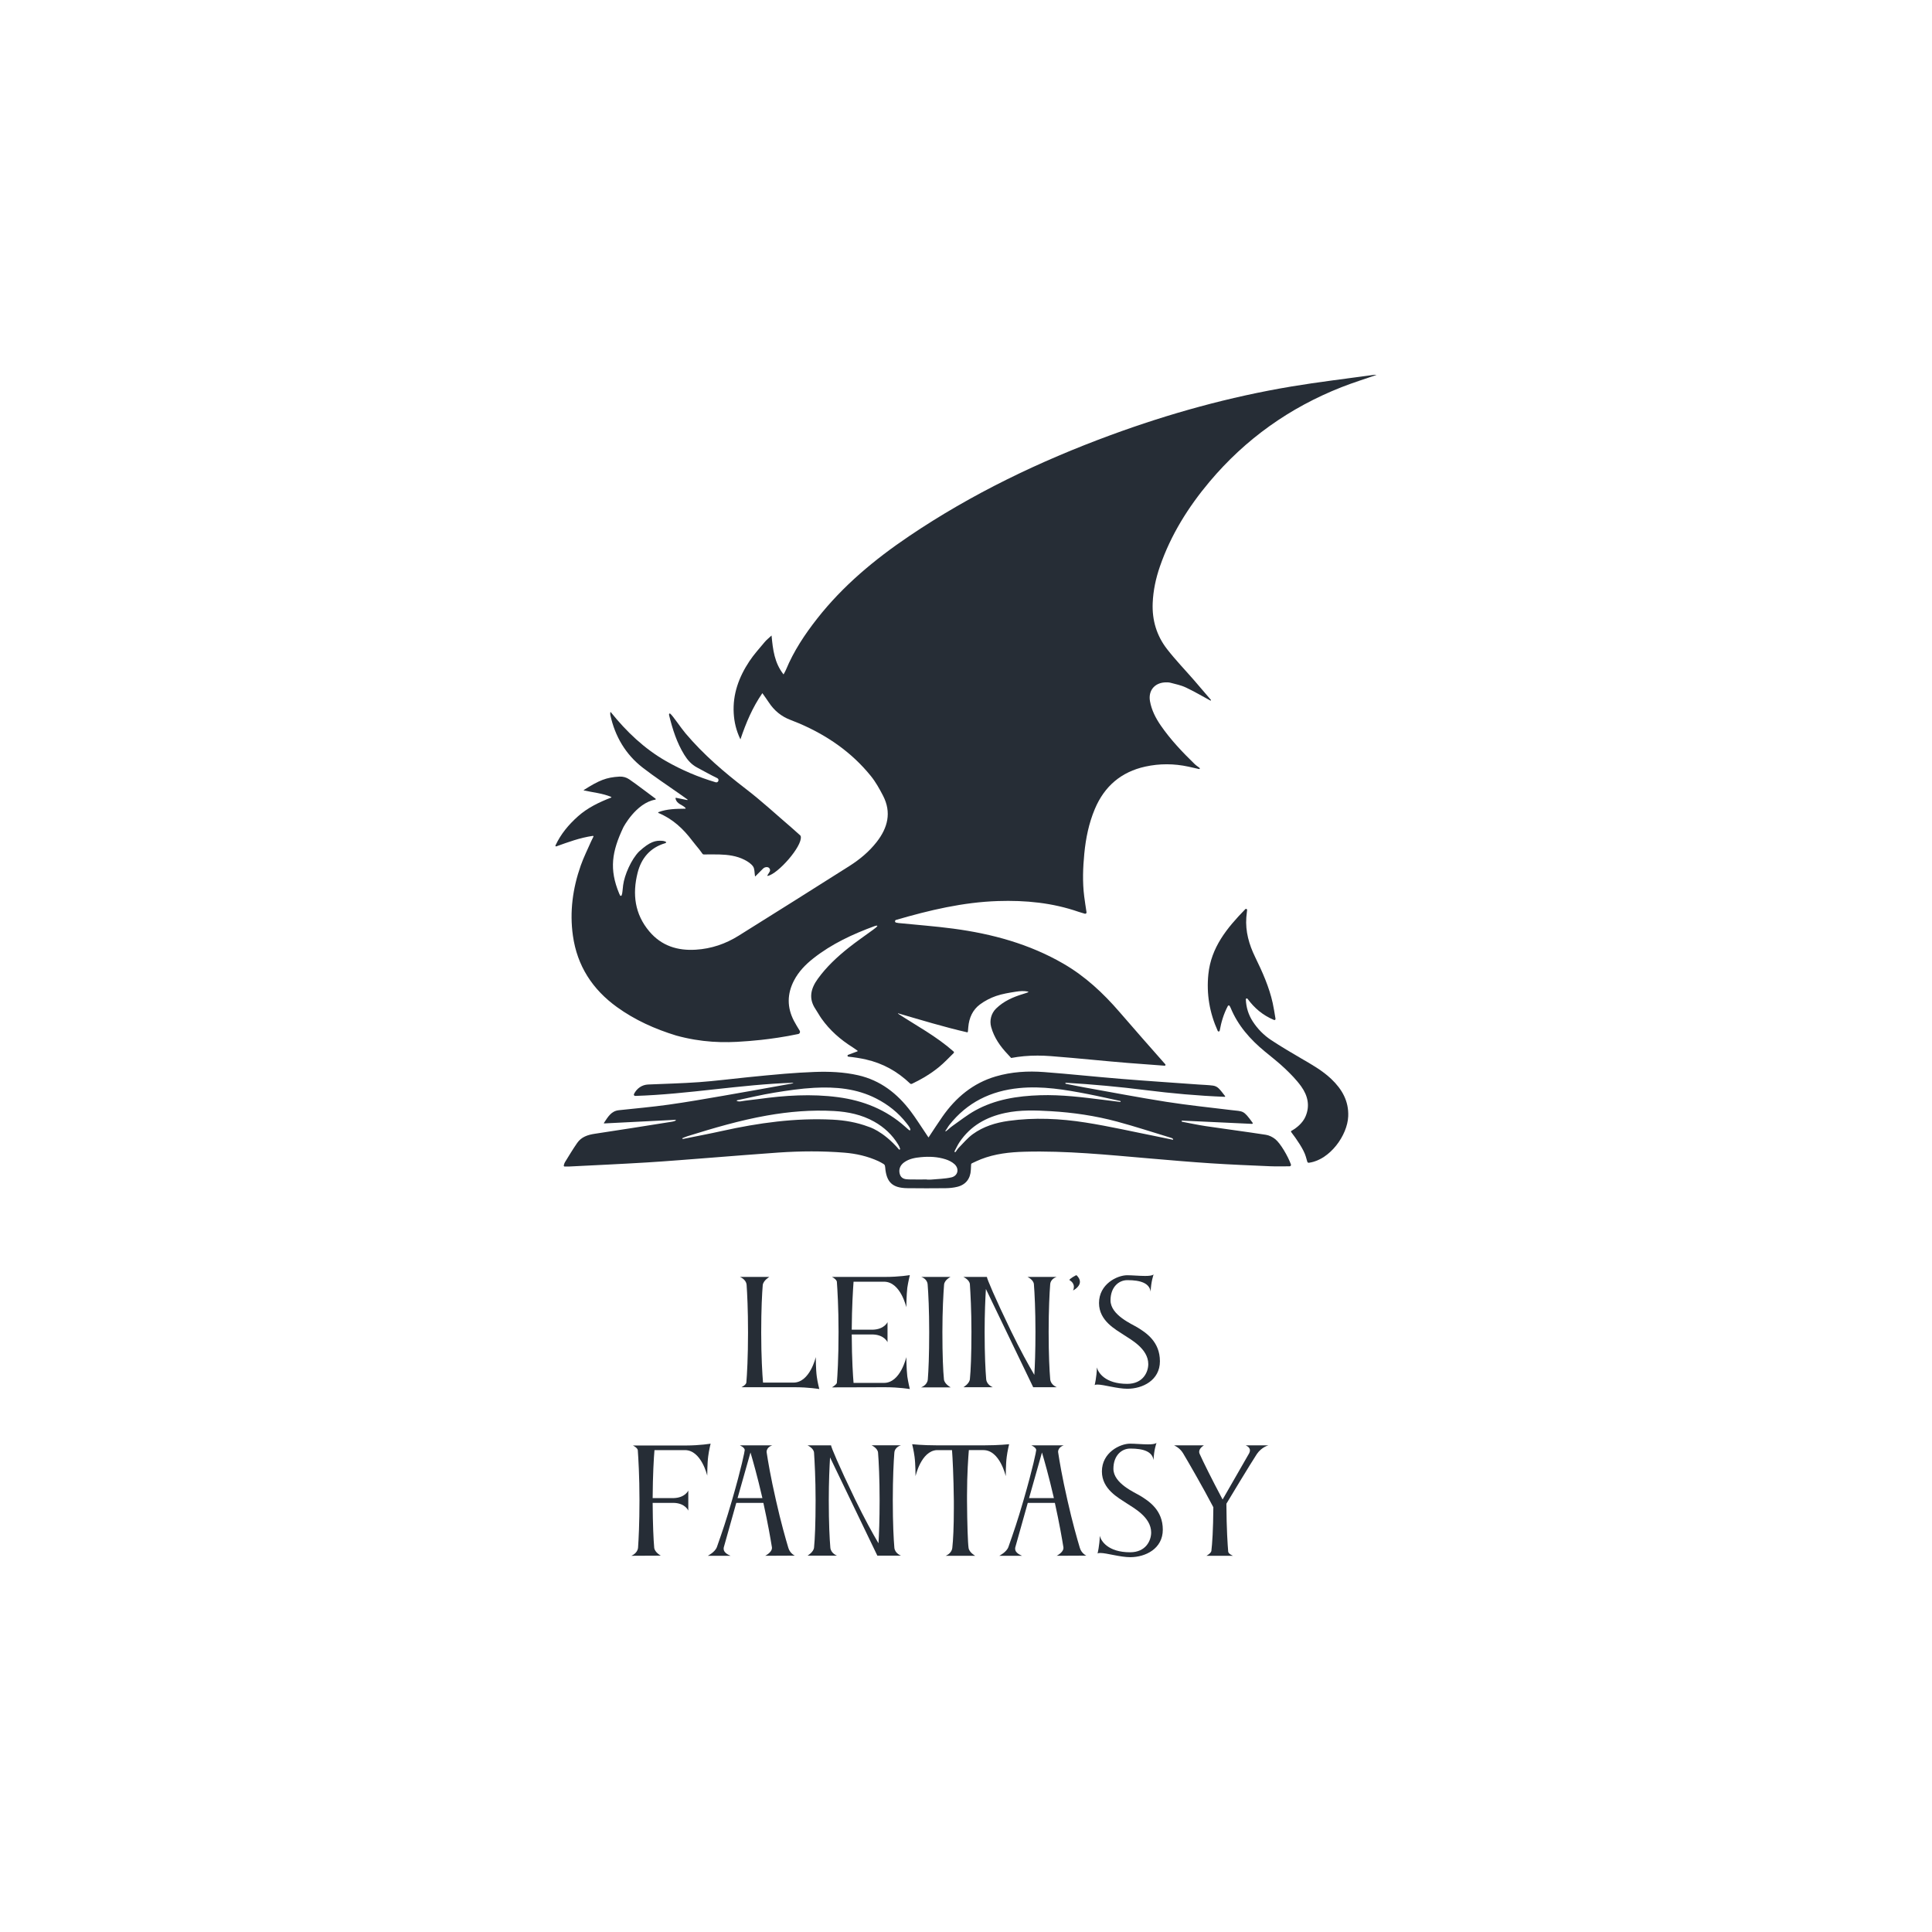 <?xml version="1.0" encoding="UTF-8"?> <svg xmlns="http://www.w3.org/2000/svg" xmlns:xlink="http://www.w3.org/1999/xlink" version="1.1" id="Слой_1" x="0px" y="0px" viewBox="0 0 1800 1800" style="enable-background:new 0 0 1800 1800;" xml:space="preserve"> <style type="text/css"> .st0{fill:#262D36;} </style> <g> <g> <path class="st0" d="M1188.19,1061.37c-2.46-1.99-5.71-3.63-8.8-4.11c-18.58-2.88-37.24-5.27-55.83-8.04 c-7.46-1.11-14.84-2.73-22.25-4.12c-0.64-0.12-0.53-1.07,0.12-1.04c21.47,1,42.94,2,65.07,3.03c0.53,0.02,0.86-0.58,0.54-1.01 c-8.75-12.03-8.54-10.46-19.97-11.85c-20.16-2.45-40.37-4.54-60.42-7.68c-25.47-3.99-50.8-8.87-76.19-13.4 c-5.85-1.04-11.67-2.29-17.5-3.41c-0.59-0.11-0.48-1,0.12-0.96c24.9,1.47,49.72,3.75,74.49,6.87c24.07,3.03,48.23,5.24,73.47,6.23 c0.35,0.01,0.56-0.4,0.34-0.67c-2.33-2.93-4-5.34-6.08-7.31c-1.42-1.35-3.25-2.21-5.19-2.47c-4.45-0.6-8.96-0.69-13.45-1.01 c-24.08-1.74-48.17-3.32-72.23-5.27c-23.89-1.94-47.73-4.51-71.62-6.33c-15.17-1.16-30.33-0.27-45.05,4.05 c-21.23,6.23-37.19,19.6-49.69,37.44c-4.32,6.16-8.37,12.51-12.84,19.22c-0.08,0.12-0.26,0.11-0.33,0 c-1.17-1.76-2.1-3.19-3.06-4.6c-4.4-6.48-8.55-13.13-13.25-19.38c-12.57-16.75-28.31-29.06-49.18-33.78 c-13.42-3.03-27.06-3.57-40.74-3.05c-9.15,0.35-18.3,0.92-27.43,1.66c-11.61,0.95-23.21,2.12-34.81,3.28 c-15.07,1.51-30.1,3.47-45.19,4.56c-15.78,1.14-31.61,1.49-47.43,2.19c-5.66,0.25-10.54,3.56-13.15,8.89 c-0.4,0.81,0.24,1.76,1.14,1.74c49.35-1.52,98-10.69,147.31-12.26c0.16,0.67-3.74,1.17-5.65,1.52 c-19.97,3.58-39.93,7.22-59.93,10.66c-16.88,2.9-33.76,5.88-50.73,8.24c-15.33,2.13-30.76,3.52-46.16,5.15 c-7.26,0.77-10.15,6.18-13.99,11.87c-0.13,0.2,0.02,0.46,0.25,0.45c22.91-1.16,44.84-2.26,66.77-3.37 c0.26,1.16-3.02,1.68-4.61,1.93c-23.66,3.75-47.3,7.55-70.99,11.09c-6.55,0.98-12.43,2.95-16.29,8.5 c-4.07,5.85-7.73,11.99-11.48,18.06c-0.49,0.79-0.71,1.75-1.03,2.88c-0.15,0.53,0.25,1.07,0.8,1.07c1.65,0.02,3,0.05,4.35-0.02 c24.11-1.23,48.24-2.31,72.34-3.78c19.61-1.2,39.19-2.86,58.78-4.35c21.25-1.62,42.48-3.42,63.73-4.87 c20.47-1.39,40.95-1.54,61.43,0.11c11.04,0.89,21.71,3.33,31.8,7.97c1.66,0.77,3.24,1.73,4.71,2.6c0.68,0.4,1.15,1.07,1.3,1.85 c0.09,0.49,0.16,0.87,0.19,1.26c1.12,13.9,6.72,19.25,20.71,19.41c11.83,0.14,23.67,0.15,35.5,0.01 c3.63-0.04,7.35-0.41,10.87-1.26c7.98-1.93,12.33-7.57,12.72-15.79c0.08-1.61,0.16-3.21,0.25-5.09c0.02-0.44,0.29-0.84,0.69-1.03 c2.83-1.3,5.58-2.68,8.44-3.8c13.06-5.12,26.77-6.63,40.64-7.01c38.9-1.06,77.54,2.92,116.21,6.23 c19.07,1.63,38.15,3.3,57.25,4.55c18.45,1.2,36.93,1.97,55.41,2.75c6.01,0.25,12.04,0.08,18.12,0.05c0.89,0,1.5-0.89,1.2-1.73 C1200,1077.24,1192.97,1065.25,1188.19,1061.37z M880.85,1053.51c1.33-1.69,2.27-3.68,3.6-5.37c16.61-21.08,38.65-31.81,65.1-34.4 c21.66-2.12,42.77,1.47,63.85,5.55c10.15,1.96,20.22,4.35,30.34,6.48c0.55,0.12,0.41,0.93-0.14,0.86 c-4.98-0.62-9.96-1.23-14.93-1.85c-19.82-2.47-39.63-5.02-59.67-4.38c-21.15,0.68-41.8,3.87-60.57,14.29 c-7.37,4.09-14.04,9.45-20.98,14.29c-2.16,1.5-4.01,3.44-6.13,4.99C881,1054.21,880.62,1053.81,880.85,1053.51z M686.93,1025.05 c11.5-2.39,22.94-5.17,34.52-7.05c12.3-2,24.69-3.85,37.11-4.52c19.94-1.07,39.63,0.67,57.87,10.02 c10.97,5.62,20.46,13.1,28.07,22.85c1.12,1.44,2.33,2.87,3.15,4.5c0.47,0.94,0.77,1.57,0.13,2.34c-0.33,0.36-3.03-2.19-4.42-3.43 c-17.87-15.98-39.01-24.4-62.56-27.53c-24.84-3.3-49.53-1.69-74.19,1.74c-5.6,0.78-11.26,1.2-16.83,2.19 c-0.87,0.16-1.76,0.02-2.76-0.22C686.26,1025.74,686.03,1025.24,686.93,1025.05z M808.94,1049.68 c-10.67-4.01-21.77-5.94-33.17-6.52c-34.89-1.76-69.08,3.01-103.01,10.53c-12,2.66-24.09,4.94-36.14,7.39 c-1.03,0.19-1.29-0.4-0.51-0.83c1.52-0.58,3.02-1.26,4.58-1.74c24.29-7.58,48.69-14.76,73.79-19.19 c20.72-3.66,41.62-5.41,62.65-4.21c13.03,0.75,25.72,3.38,37.32,9.89c9.34,5.25,16.93,12.32,22.47,21.52 c0.7,1.17,1.31,2.4,1.69,3.78c0.18,0.64-0.66,1.08-1.1,0.57C822.45,1053.25,808.94,1049.68,808.94,1049.68z M886.32,1096.95 c-6.11,1.36-12.5,1.44-18.77,2.03c-1.32,0.12-2.66,0.02-3.99,0.02c0-0.04,0-0.09,0-0.13c-5.66,0-11.32,0.11-16.97-0.04 c-3.59-0.09-7.02-0.72-8.27-4.97c-1.21-4.11,0.16-8.11,4.01-10.91c4.62-3.36,10.09-4.32,15.53-4.84 c7.81-0.75,15.67-0.41,23.2,2.01c2.92,0.94,5.93,2.44,8.19,4.48C893.98,1088.89,892.52,1095.56,886.32,1096.95z M1092.98,1061.93 c-4.86-1.01-9.71-2.04-14.57-3.01c-22.34-4.44-44.58-9.55-67.07-13.09c-23.72-3.74-47.71-4.85-71.66-1.53 c-11.99,1.66-23.48,5.22-33.35,12.36c-4.9,3.55-8.86,8.41-13.17,12.76c-1.09,1.1-1.88,2.5-2.81,3.77c-0.42,0.57-1.34,0-1.03-0.61 c1.54-2.84,2.86-5.82,4.65-8.48c10.24-15.24,25-23.45,42.61-27.19c14.01-2.98,28.2-2.47,42.29-1.65 c20.94,1.22,41.71,4.28,61.98,9.74c16.84,4.54,33.44,9.99,50.14,15.06C1092.35,1060.45,1093.11,1060.95,1092.98,1061.93z"></path> <path class="st0" d="M610.56,745c0.42-0.07,0.57-0.6,0.22-0.86c-10.61-7.82-16.6-12.58-24.51-18.04 c-2.69-1.86-5.93-2.74-9.19-2.55c-12.24,0.71-18.79,3.38-33.14,12.47c-0.17,0.11-0.13,0.38,0.07,0.42 c9.16,1.98,17.55,2.69,25.42,6.04c0.25,0.11,0.24,0.47-0.01,0.57c-11.24,4.39-21.89,9.45-30.91,17.48 c-8.72,7.76-16.04,16.52-20.99,27.17c-0.23,0.5,0.26,1.03,0.78,0.85c11.04-3.94,21.84-8.02,34.03-9.78 c0.42-0.06,0.73,0.38,0.54,0.76c-0.93,1.86-1.59,3.12-2.16,4.42c-3.26,7.47-6.95,14.79-9.65,22.46 c-7.46,21.18-10.45,43.02-7.29,65.36c3.96,28.08,18.18,50.01,41.05,66.51c16.79,12.11,35.4,20.45,55.11,26.49 c23.34,6.45,44.22,7.05,64.15,5.39c0,0,23.26-1.22,49.62-6.79c1.4-0.3,2.08-1.89,1.34-3.12c-1.97-3.25-3.73-6.07-5.27-9.01 c-6.62-12.57-6.53-25.21,0.02-37.79c4.32-8.29,10.69-14.82,17.95-20.55c17.2-13.57,36.79-22.61,57.19-30.11 c0.74-0.27,2.21-0.58,2.42-0.29c0.51,0.56-2.67,2.82-4.13,3.89c-7.53,5.51-15.23,10.78-22.53,16.58 c-10.71,8.52-20.71,17.83-28.78,29.01c-6.47,8.95-8.83,18.18-2.13,28.14c1.95,2.9,3.58,6.02,5.59,8.86 c7.71,10.91,17.55,19.54,28.81,26.63c1.45,0.91,2.82,1.94,4.77,3.31c0.22,0.15,0.17,0.49-0.07,0.58 c-2.98,1.11-5.88,2.21-8.72,3.28c-0.87,0.33-0.7,1.6,0.23,1.7c5.74,0.57,11.17,1.44,16.38,2.62c15.51,3.51,29.07,10.87,41.1,22.36 c0.48,0.45,1.18,0.58,1.78,0.29c9-4.3,17.57-9.35,25.33-15.73c4.69-3.85,8.85-8.34,13.52-12.89c0.41-0.39,0.4-1.06-0.03-1.43 c-16.24-14.33-34.53-24.02-51.79-35.28c-0.16-0.11-0.04-0.37,0.14-0.31c21.5,6.26,42.82,12.76,64.33,17.69 c0.56,0.1,0.64-0.83,0.65-0.98c0.13-1.32,0.23-2.64,0.34-3.96c0.75-8.53,4.02-16,10.92-21.1c4.48-3.3,9.65-6,14.92-7.81 c5.93-2.04,12.26-3.02,18.49-4.02c3.78-0.61,7.8-0.83,11.31-0.09c0.33,0.07,0.37,0.52,0.06,0.64c-1.65,0.64-2.59,0.96-4.79,1.63 c-9.26,2.84-17.96,6.61-25.05,13.56c-4.55,4.46-6.25,11.1-4.54,17.24c2.78,9.97,8.5,18.01,15.4,25.29 c1.13,1.19,2.22,2.4,3.22,3.49c7.78-1.48,15.88-2.22,24.53-2.22c4.01,0,8.19,0.16,12.42,0.49c13.08,1,26.32,2.23,39.12,3.43 c10.67,1,21.7,2.03,32.54,2.91c11.4,0.93,22.93,1.78,34.35,2.59c0.71,0.05,1.12-0.79,0.65-1.32 c-14.37-16.22-28.66-32.52-42.83-48.91c-15.15-17.53-31.88-33.1-52.03-44.78c-31.8-18.43-66.49-27.86-102.57-32.68 c-16.98-2.27-34.11-3.5-51.16-5.24c-0.75-0.08-1.49-0.23-2.23-0.4c-1.29-0.3-1.35-2.11-0.08-2.49l0.02-0.01 c31.05-9.04,62.35-16.51,94.93-17.58c25.72-0.85,50.87,1.6,75.28,10.08c1.8,0.62,3.64,1.13,5.72,1.73 c0.85,0.24,1.67-0.48,1.54-1.35c-0.78-5.2-1.55-10-2.16-14.81c-1.68-13.3-1.19-26.62,0.1-39.9c1.39-14.29,4.23-28.29,9.85-41.6 c8.93-21.17,24.58-34.51,46.99-39.42c13.3-2.91,26.77-2.85,40.15,0.05c3.31,0.72,6.61,1.49,9.91,2.23 c0.61,0.14,0.99-0.66,0.5-1.04c-1.5-1.19-3.17-2.22-4.54-3.55c-11.49-11.16-22.51-22.75-31.63-35.98 c-4.75-6.9-8.56-14.28-10.05-22.65c-1.7-9.57,3.98-16.85,13.7-17.49c1.81-0.12,3.73-0.12,5.46,0.34 c4.81,1.28,9.81,2.27,14.26,4.38c7.59,3.61,14.88,7.83,22.81,12.16c0.4,0.22,0.8-0.29,0.51-0.63c-5.38-6.3-10.47-12.3-15.62-18.23 c-8.41-9.68-17.35-18.93-25.2-29.04c-9.7-12.48-14.06-26.95-13.39-42.95c0.49-11.78,2.94-23.09,6.76-34.13 c10.14-29.36,26.39-55.29,46.21-78.88c33.44-39.78,74.65-69.08,123.03-88.11c10.81-4.25,21.93-7.71,32.6-11.42 c-0.85,0-1.86-0.12-2.84,0.02c-25.54,3.55-51.17,6.54-76.59,10.8c-57.56,9.64-113.62,25.15-168.37,45.29 c-66.16,24.34-129.35,54.68-187.89,94.22c-32.04,21.65-61.55,46.18-85.56,76.8c-11.55,14.73-21.83,30.23-29.03,47.61 c-0.55,1.32-1.31,2.56-2.24,4.33c-8.48-10.74-9.94-23.05-11.18-36.26c-2.62,2.46-4.74,4.09-6.41,6.1 c-4.89,5.88-10.08,11.58-14.29,17.93c-9.66,14.59-15.58,30.5-14.55,48.38c0.47,8.15,2.24,16,6.25,24.36 c5.25-15.54,11.19-29.68,20.44-43.06c2.25,3.21,4.2,5.85,6,8.59c5.01,7.63,11.67,13.15,20.25,16.36c2.65,0.99,5.28,2.05,7.88,3.16 c26.16,11.18,49.05,26.92,67.01,49.16c4.45,5.51,7.98,11.88,11.26,18.2c8.12,15.67,4.43,29.95-5.93,43.21 c-7.07,9.05-15.83,16.29-25.39,22.37c-34.28,21.81-68.74,43.33-103.17,64.91c-12.2,7.65-25.5,12.16-39.91,13.05 c-17.06,1.06-31.95-3.55-43.33-17.04c-13.63-16.17-15.88-34.78-10.93-54.52c3.41-13.59,11.59-23.44,25.55-27.61 c0.39-0.12,0.95-0.34,1.14-0.88c-0.16-0.44-0.96-0.77-1.41-0.92l-0.02-0.01c-0.7-0.24-1.44-0.38-2.18-0.44 c-6.26-0.52-11.51,0.61-21.71,9.96c-7.22,7.28-13.56,21.72-14.83,31.33c-0.6,4.49-0.58,7.53-1.37,9.44 c-0.27,0.65-1.16,0.71-1.52,0.1c-0.34-0.59-0.62-1.32-0.81-1.77c-9.45-22.69-6.75-39.12,3.79-61.44 C580.61,770.99,592.55,748.06,610.56,745z"></path> <path class="st0" d="M746.08,779.36c-0.07-0.38-0.25-0.79-0.53-1.04c-2.47-2.21-4.99-4.53-7.59-6.76 c-14.17-12.14-27.89-24.87-42.66-36.23c-20.72-15.93-39.9-32.28-56.73-52.23c-4.31-5.1-11.84-16.48-14.17-18.22 c-0.38-0.28-0.93-0.07-1.04,0.39c-0.11,0.49,0.03,1.07,0.09,1.33c3.15,12.81,7.1,25.31,14.1,36.65c3.03,4.9,6.74,9.09,11.91,11.83 c6.17,3.27,12.25,6.74,18.53,9.77c0.07,0.04,0.14,0.07,0.22,0.1c2.31,1.11,1,4.6-1.46,3.87c-16.06-4.76-31.47-11.29-46.19-19.7 c-20.31-11.61-36.92-27.46-51.54-45.67c-0.11-0.14-0.33-0.08-0.36,0.09c-0.22,1.11-0.17,1.98,0.01,2.82 c4.39,19.72,14.07,36.35,30.04,48.78c11.15,8.67,23.02,16.42,34.57,24.58c2.41,1.7,4.81,3.42,7.21,5.13 c0.26,0.19,0.08,0.6-0.23,0.54c-3.25-0.65-6.41-1.29-10.39-2.09c-0.3-0.06-0.59,0.2-0.53,0.51c1.13,5.49,6.44,5.74,9.35,8.98 c0.22,0.25,0.05,0.65-0.29,0.65c-8.68,0.12-16.98,0.19-24.89,3.19c-0.38,0.14-0.37,0.67,0,0.83c13.23,5.49,23.06,14.71,31.42,25.8 c2.1,2.79,4.42,5.42,6.59,8.17c1.13,1.44,2.19,2.94,3,4.07c0.26,0.36,0.68,0.57,1.12,0.57c5.71-0.01,10.19-0.1,14.66,0.02 c8.04,0.23,16,1.26,23.26,4.94c3.02,1.53,6.22,3.59,8.08,6.27c1.48,2.14,1.23,5.49,1.78,9.06c0.02,0.14,0.21,0.2,0.31,0.1 c2.41-2.42,4.81-4.81,7.18-7.19c1.03-1.04,2.48-1.54,3.93-1.37l0.08,0.01c2.06,0.23,3.18,2.52,2.1,4.29 c-0.62,1.02-1.3,2.12-2.12,3.48c-0.13,0.21,0.08,0.42,0.33,0.37C724.73,814.37,747.68,788.36,746.08,779.36z"></path> <path class="st0" d="M1240.34,1005.28c-8.29-7.89-18.16-13.43-27.96-19.12c-9.49-5.5-18.94-11.12-28.1-17.16 c-6.84-4.52-12.59-10.38-17.1-17.32c-4.09-6.29-6.16-13.16-6.47-20.58c-0.04-0.87,1.09-1.26,1.6-0.56 c6.24,8.48,13.89,15.21,24.65,19.74c0.74,0.31,1.53-0.34,1.4-1.13c-0.91-5.38-1.59-10.04-2.61-14.63 c-3.32-15.05-9.6-29-16.32-42.78c-5.69-11.68-9.24-23.88-8.26-37.06c0.16-2.12,0.42-4.23,0.72-6.81c0.11-0.93-1.03-1.48-1.68-0.81 c-17.31,17.73-31.88,35.8-34.41,60.61c-1.87,18.34,1.13,35.98,8.73,52.78c0.39,0.87,1.67,0.73,1.84-0.22 c1.41-7.86,3.62-15.45,7.6-22.99c0.35-0.67,1.31-0.67,1.68-0.01c0.4,0.71,0.7,1.24,0.93,1.8c6.78,16.47,18.16,29.32,31.69,40.5 c6.29,5.2,12.78,10.2,18.69,15.81c5.52,5.25,10.99,10.77,15.4,16.94c6.08,8.5,8.36,18.14,3.79,28.3 c-2.44,5.43-7.77,10.2-12.88,12.93c-0.46,0.25-0.6,0.83-0.28,1.24c5.26,6.91,11.69,16.23,13.58,22.73l1.42,4.89 c0.18,0.63,0.8,1.03,1.45,0.94c0.27-0.04,0.55-0.08,0.82-0.12c18.84-2.99,35.11-25.36,35.84-43.17 C1256.69,1025.78,1250.29,1014.75,1240.34,1005.28z"></path> </g> <g> <path class="st0" d="M763.33,1294.14c0,0-9.68-1.7-23.27-1.7h-49.29c0,0,4.18-1.96,4.58-4.31c0.65-7.45,1.57-23.8,1.57-46.68 c0-21.97-0.78-36.35-1.31-44.2c-0.39-5.49-6.28-7.58-6.28-7.58h27.46c0,0-5.62,3.27-6.15,7.58c-0.65,7.85-1.44,22.23-1.44,44.2 c0,22.49,1.05,39.22,1.7,46.68h28.37c15.3,0,20.79-23.8,20.79-23.8s0,11.64,0.92,18.18 C761.63,1287.74,763.33,1294.14,763.33,1294.14z"></path> <path class="st0" d="M845.32,1282.38c0.78,5.36,2.35,11.77,2.35,11.77s-9.68-1.7-23.14-1.7l-49.42,0.13c0,0,4.18-2.48,4.58-4.18 c0.52-6.41,1.57-21.84,1.57-47.59c0-22.75-1.05-39.36-1.57-46.68c-0.39-2.35-4.58-4.45-4.58-4.45h49.42 c13.47,0,23.14-1.7,23.14-1.7s-1.57,6.54-2.35,11.77c-0.79,6.54-0.92,18.18-0.92,18.18s-5.36-23.8-20.79-23.8h-28.37 c-0.52,7.32-1.57,23.28-1.7,44.72h19.35c11.11-0.26,13.99-7.06,13.99-7.06v18.7c0,0-2.88-6.8-13.47-7.19h-19.87 c0.13,24.19,1.18,38.83,1.7,45.11h28.5c15.3-0.13,20.66-24.06,20.66-24.06S844.53,1275.84,845.32,1282.38z"></path> <path class="st0" d="M865.71,1241.06c0-20.53-0.78-36.09-1.44-44.33c-0.39-5.49-6.01-7.06-6.01-7.06h27.33 c-0.13,0.13-5.62,2.75-6.01,7.19c-0.65,8.37-1.57,23.93-1.57,44.2c0,21.71,0.65,36.22,1.44,44.06c0.39,4.32,6.28,7.45,6.28,7.45 h-27.59c0,0,5.88-1.96,6.28-7.45C865.06,1277.28,865.71,1262.89,865.71,1241.06z"></path> <path class="st0" d="M962.6,1292.44l-44.06-91.53c-0.52,8.89-1.18,22.49-1.18,39.88c0,21.84,0.78,36.22,1.44,44.06 c0.39,5.49,6.15,7.58,6.15,7.58h-27.33c0,0,5.62-3.27,6.01-7.58c0.79-7.85,1.44-22.36,1.44-44.06c0-20.4-0.92-35.83-1.44-44.2 c-0.26-4.31-6.14-6.93-6.14-6.93h21.97c0,1.57,7.32,19.09,22.36,50.21c8.76,18.04,16.48,32.04,21.84,41.06 c0.52-8.37,1.05-21.57,1.05-40.14c0-20.4-0.78-35.83-1.44-44.2c-0.26-4.31-6.01-6.93-6.01-6.93h27.33c0,0-5.75,1.44-6.15,6.93 c-0.65,8.24-1.44,23.67-1.44,44.2c0,21.84,0.78,36.22,1.44,44.06c0.39,5.49,6.15,7.58,6.15,7.58H962.6V1292.44z"></path> <path class="st0" d="M996.34,1192.55c0-1.04,5.75-4.45,6.54-4.45h0.13c2.22,2.22,3.14,4.18,3.14,6.14c0,3.4-3.14,6.28-6.41,8.11 c0.52-1.05,0.78-2.22,0.78-3.4c0-2.22-1.05-4.45-4.05-6.28C996.34,1192.68,996.34,1192.55,996.34,1192.55z"></path> <path class="st0" d="M1080.67,1268.25c0,17.78-16.21,25.63-30.33,25.63c-9.41,0-22.1-3.92-27.85-3.92c-1.18,0-2.09,0.13-2.61,0.52 c0,0,1.83-7.19,2.09-16.47c1.05,4.58,7.45,15.3,28.24,15.3c14.64,0,19.61-10.85,19.61-18.44c0-14.51-16.87-23.14-22.62-27.06 c-7.85-5.23-23.27-13.21-23.27-29.81c0-17.65,16.87-25.89,26.28-25.89c4.58,0,11.38,0.65,16.61,0.65c3.66,0,6.8-0.26,7.98-1.44 c0,0-2.48,6.8-2.75,16.08c-1.18-7.85-9.15-10.72-21.71-10.72c-8.11,0-15.69,6.54-15.69,18.83c0,13.73,20.01,22.1,25.1,25.24 C1067.86,1241.71,1080.67,1250.08,1080.67,1268.25z"></path> <path class="st0" d="M662.06,1345.01c0,0-1.57,6.41-2.22,11.64c-0.92,6.54-0.92,18.18-0.92,18.18s-5.49-23.8-20.79-23.8h-28.37 c-0.65,7.32-1.57,23.28-1.7,44.72h19.35c10.98-0.26,13.86-7.06,13.86-7.06v18.7c0,0-2.75-6.8-13.34-7.19h-19.87 c0.13,20.53,0.78,34.13,1.44,41.71c0.39,4.32,6.15,7.45,6.15,7.45l-27.46,0.13c0,0,5.88-2.22,6.28-7.71 c0.52-7.71,1.31-22.1,1.31-44.06c0-22.75-1.05-39.23-1.57-46.68c-0.39-2.35-4.58-4.31-4.58-4.31h4.18h16.34h28.77 C652.51,1346.71,662.06,1345.01,662.06,1345.01z"></path> <path class="st0" d="M674.22,1442.95c0,4.45,6.28,6.28,6.41,6.54h-21.18c0,0,6.8-3.4,8.5-8.24c5.23-14.91,8.24-23.54,13.99-43.28 c9.02-30.99,11.9-46.03,11.9-46.94v-0.13c0-2.35-4.58-4.32-4.58-4.32h30.33c0,0-5.36,1.44-5.36,6.15c0,0.26,0.13,0.52,0.13,0.91 c1.18,7.71,3.53,22.1,8.63,44.33c4.58,20.4,9.02,35.83,11.51,44.19c1.57,5.23,6.01,7.19,6.01,7.19l-27.59,0.13 c0,0,6.28-3.14,6.28-7.19v-0.65c-1.31-8.11-3.79-22.49-7.98-41.45h-25.24l-11.64,41.45 C674.22,1442.03,674.22,1442.55,674.22,1442.95z M687.17,1395.74h23.14c-4.84-20.92-8.89-35.04-11.11-42.49L687.17,1395.74z"></path> <path class="st0" d="M817.4,1449.35l-44.06-91.53c-0.52,8.89-1.18,22.49-1.18,39.88c0,21.84,0.78,36.22,1.44,44.06 c0.39,5.49,6.15,7.58,6.15,7.58h-27.33c0,0,5.62-3.27,6.01-7.58c0.79-7.85,1.44-22.36,1.44-44.06c0-20.4-0.92-35.83-1.44-44.2 c-0.26-4.31-6.14-6.93-6.14-6.93h21.97c0,1.57,7.32,19.09,22.36,50.21c8.76,18.04,16.48,32.04,21.84,41.06 c0.52-8.37,1.05-21.57,1.05-40.14c0-20.4-0.78-35.83-1.44-44.2c-0.26-4.31-6.01-6.93-6.01-6.93h27.33c0,0-5.75,1.44-6.15,6.93 c-0.65,8.24-1.44,23.67-1.44,44.2c0,21.84,0.78,36.22,1.44,44.06c0.39,5.49,6.15,7.58,6.15,7.58H817.4V1449.35z"></path> <path class="st0" d="M940.18,1345.54c0,0-1.57,6.41-2.22,11.64c-0.92,6.54-0.92,18.17-0.92,18.17s-5.49-24.32-20.79-24.32h-6.41 h-7.19c-0.52,6.67-1.7,21.71-1.7,42.23v4.97c0.13,21.31,0.78,39.62,1.44,43.93c0.65,4.32,6.15,7.32,6.15,7.32h-27.46 c0,0,5.49-1.96,6.15-7.32c0.79-7.19,1.44-19.22,1.44-36.87v-7.06c-0.26-23.28-1.18-40.01-1.7-47.2h-6.8h-7.45 c-14.64,0.92-19.74,24.32-19.74,24.32s0-11.64-0.92-18.17c-0.65-5.23-2.22-11.64-2.22-11.64s9.54,1.04,23.01,1.04h44.33 C930.63,1346.58,940.18,1345.54,940.18,1345.54z"></path> <path class="st0" d="M945.8,1442.95c0,4.45,6.28,6.28,6.41,6.54h-21.18c0,0,6.8-3.4,8.5-8.24c5.23-14.91,8.24-23.54,13.99-43.28 c9.02-30.99,11.9-46.03,11.9-46.94v-0.13c0-2.35-4.58-4.32-4.58-4.32h30.33c0,0-5.36,1.44-5.36,6.15c0,0.26,0.13,0.52,0.13,0.91 c1.18,7.71,3.53,22.1,8.63,44.33c4.58,20.4,9.02,35.83,11.51,44.19c1.57,5.23,6.01,7.19,6.01,7.19l-27.59,0.13 c0,0,6.28-3.14,6.28-7.19v-0.65c-1.31-8.11-3.79-22.49-7.98-41.45h-25.24l-11.64,41.45C945.8,1442.03,945.8,1442.55,945.8,1442.95 z M958.75,1395.74h23.14c-4.84-20.92-8.89-35.04-11.11-42.49L958.75,1395.74z"></path> <path class="st0" d="M1083.36,1425.16c0,17.78-16.21,25.63-30.33,25.63c-9.41,0-22.1-3.92-27.85-3.92c-1.18,0-2.09,0.13-2.61,0.52 c0,0,1.83-7.19,2.09-16.47c1.05,4.58,7.45,15.3,28.24,15.3c14.64,0,19.61-10.85,19.61-18.44c0-14.51-16.87-23.14-22.62-27.06 c-7.85-5.23-23.27-13.21-23.27-29.81c0-17.65,16.87-25.89,26.28-25.89c4.58,0,11.38,0.65,16.61,0.65c3.66,0,6.8-0.26,7.98-1.44 c0,0-2.48,6.8-2.75,16.08c-1.18-7.85-9.15-10.72-21.71-10.72c-8.11,0-15.69,6.54-15.69,18.83c0,13.73,20.01,22.1,25.1,25.24 C1070.54,1398.62,1083.36,1406.99,1083.36,1425.16z"></path> <path class="st0" d="M1181.82,1346.58c0,0-6.28,1.44-10.85,8.11c-5.49,8.37-27.2,44.19-28.37,46.29 c0.13,24.19,1.18,38.57,1.7,44.72c0.39,2.22,4.45,3.79,4.45,3.79h-24.71c0,0,4.32-2.35,4.58-4.58c0.78-6.54,1.7-19.35,1.83-40.66 c-9.41-18.04-23.54-42.49-28.24-50.34c-3.14-5.23-8.37-7.32-8.37-7.32h27.85c0,0-4.45,2.48-4.45,6.02c0,0.52,0.13,1.18,0.39,1.83 c3.79,8.37,11.11,23.14,21.44,42.62l24.71-43.02c0.52-1.04,0.78-1.96,0.78-2.75c0-3.27-4.05-4.71-4.05-4.71L1181.82,1346.58 L1181.82,1346.58z"></path> </g> </g> </svg> 